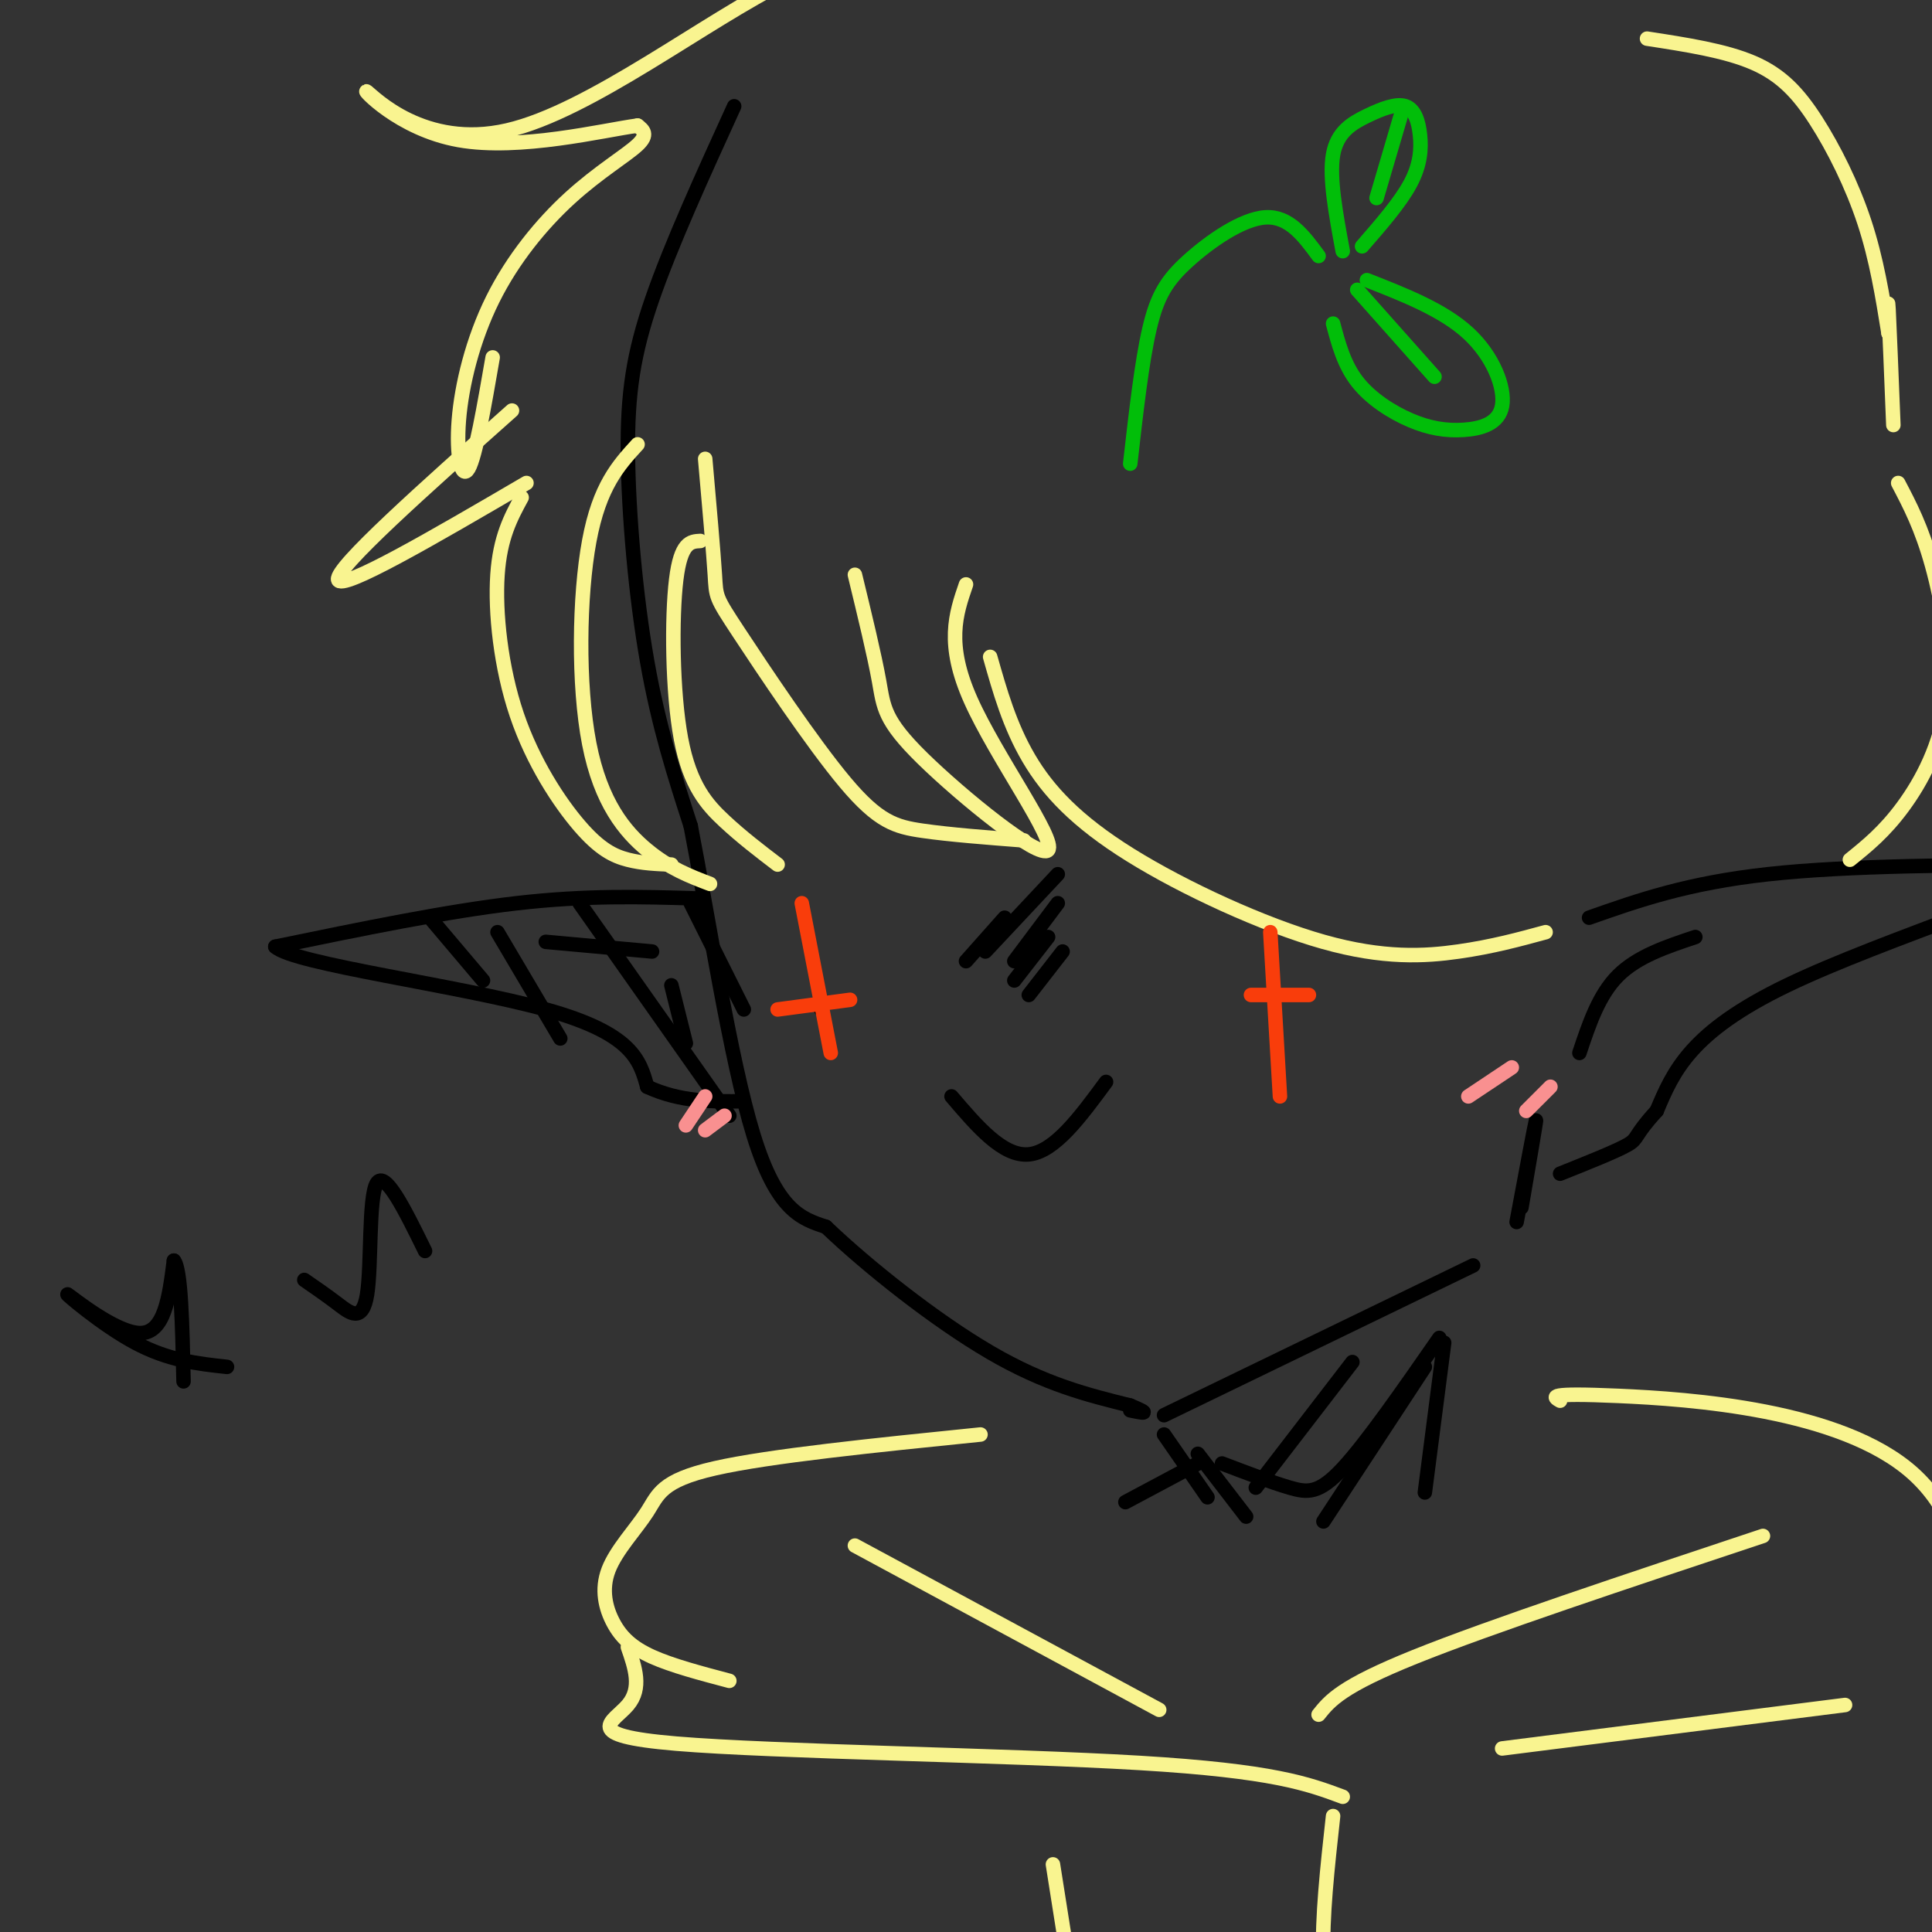 <svg viewBox='0 0 400 400' version='1.1' xmlns='http://www.w3.org/2000/svg' xmlns:xlink='http://www.w3.org/1999/xlink'><rect x="0" y="0" width="400" height="400" fill="#333333" stroke="none"/><g fill='none' stroke='rgb(0,0,0)' stroke-width='3' stroke-linecap='round' stroke-linejoin='round'><path d='M152,22c-6.554,14.363 -13.107,28.726 -17,40c-3.893,11.274 -5.125,19.458 -5,32c0.125,12.542 1.607,29.440 4,43c2.393,13.560 5.696,23.780 9,34'/><path d='M143,171c3.622,18.667 8.178,48.333 13,64c4.822,15.667 9.911,17.333 15,19'/><path d='M171,254c8.600,8.244 22.600,19.356 34,26c11.400,6.644 20.200,8.822 29,11'/><path d='M234,291c4.833,2.000 2.417,1.500 0,1'/><path d='M241,293c0.000,0.000 64.000,-31.000 64,-31'/><path d='M315,250c1.583,-9.250 3.167,-18.500 3,-18c-0.167,0.500 -2.083,10.750 -4,21'/><path d='M144,186c-11.250,-0.333 -22.500,-0.667 -37,1c-14.500,1.667 -32.250,5.333 -50,9'/><path d='M57,196c3.733,3.578 38.067,8.022 56,13c17.933,4.978 19.467,10.489 21,16'/><path d='M134,225c6.833,3.167 13.417,3.083 20,3'/><path d='M329,190c10.167,-3.583 20.333,-7.167 37,-9c16.667,-1.833 39.833,-1.917 63,-2'/><path d='M429,179c-2.111,4.089 -38.889,15.311 -59,25c-20.111,9.689 -23.556,17.844 -27,26'/><path d='M343,230c-4.911,5.333 -3.689,5.667 -6,7c-2.311,1.333 -8.156,3.667 -14,6'/><path d='M113,195c0.000,0.000 22.000,2.000 22,2'/><path d='M139,204c0.000,0.000 3.000,12.000 3,12'/><path d='M89,190c0.000,0.000 11.000,13.000 11,13'/><path d='M103,193c0.000,0.000 13.000,22.000 13,22'/><path d='M120,187c0.000,0.000 31.000,44.000 31,44'/><path d='M143,187c0.000,0.000 11.000,22.000 11,22'/><path d='M197,227c5.333,6.250 10.667,12.500 16,12c5.333,-0.500 10.667,-7.750 16,-15'/><path d='M263,206c0.000,0.000 0.100,0.100 0.1,0.1'/><path d='M170,209c0.000,0.000 0.100,0.100 0.1,0.1'/><path d='M200,199c0.000,0.000 8.000,-9.000 8,-9'/><path d='M204,197c0.000,0.000 15.000,-16.000 15,-16'/><path d='M210,199c0.000,0.000 9.000,-12.000 9,-12'/><path d='M210,203c0.000,0.000 7.000,-9.000 7,-9'/><path d='M213,206c0.000,0.000 7.000,-9.000 7,-9'/></g>
<g fill='none' stroke='rgb(249,244,144)' stroke-width='3' stroke-linecap='round' stroke-linejoin='round'><path d='M212,174c-7.694,-0.595 -15.388,-1.190 -21,-2c-5.612,-0.810 -9.144,-1.836 -16,-10c-6.856,-8.164 -17.038,-23.467 -22,-31c-4.962,-7.533 -4.703,-7.295 -5,-12c-0.297,-4.705 -1.148,-14.352 -2,-24'/><path d='M139,179c-3.026,-0.121 -6.051,-0.242 -9,-1c-2.949,-0.758 -5.821,-2.152 -10,-7c-4.179,-4.848 -9.663,-13.152 -13,-23c-3.337,-9.848 -4.525,-21.242 -4,-29c0.525,-7.758 2.762,-11.879 5,-16'/><path d='M109,100c-19.250,11.250 -38.500,22.500 -39,20c-0.500,-2.500 17.750,-18.750 36,-35'/><path d='M102,74c-1.774,10.244 -3.549,20.487 -5,23c-1.451,2.513 -2.579,-2.705 -2,-10c0.579,-7.295 2.867,-16.667 7,-25c4.133,-8.333 10.113,-15.628 16,-21c5.887,-5.372 11.682,-8.821 14,-11c2.318,-2.179 1.159,-3.090 0,-4'/><path d='M132,26c-6.973,0.926 -24.404,5.243 -37,3c-12.596,-2.243 -20.356,-11.044 -19,-10c1.356,1.044 11.826,11.935 29,8c17.174,-3.935 41.050,-22.696 58,-31c16.950,-8.304 26.975,-6.152 37,-4'/><path d='M200,-8c9.500,0.000 14.750,2.000 20,4'/><path d='M341,8c8.095,1.244 16.190,2.488 22,5c5.810,2.512 9.333,6.292 13,12c3.667,5.708 7.476,13.345 10,21c2.524,7.655 3.762,15.327 5,23'/><path d='M391,69c-0.083,-4.083 -0.167,-8.167 0,-5c0.167,3.167 0.583,13.583 1,24'/><path d='M393,100c2.417,4.607 4.833,9.214 7,17c2.167,7.786 4.083,18.750 3,28c-1.083,9.250 -5.167,16.786 -9,22c-3.833,5.214 -7.417,8.107 -11,11'/><path d='M320,193c-5.494,1.498 -10.989,2.995 -18,4c-7.011,1.005 -15.539,1.517 -28,-2c-12.461,-3.517 -28.855,-11.062 -40,-18c-11.145,-6.938 -17.041,-13.268 -21,-20c-3.959,-6.732 -5.979,-13.866 -8,-21'/><path d='M200,121c-2.113,6.150 -4.226,12.300 1,24c5.226,11.700 17.793,28.951 16,31c-1.793,2.049 -17.944,-11.102 -26,-19c-8.056,-7.898 -8.016,-10.542 -9,-16c-0.984,-5.458 -2.992,-13.729 -5,-22'/><path d='M145,112c-2.024,0.101 -4.048,0.202 -5,8c-0.952,7.798 -0.833,23.292 1,33c1.833,9.708 5.381,13.631 9,17c3.619,3.369 7.310,6.185 11,9'/><path d='M147,183c-4.196,-1.601 -8.393,-3.202 -13,-7c-4.607,-3.798 -9.625,-9.792 -12,-22c-2.375,-12.208 -2.107,-30.631 0,-42c2.107,-11.369 6.054,-15.685 10,-20'/></g>
<g fill='none' stroke='rgb(249,61,11)' stroke-width='3' stroke-linecap='round' stroke-linejoin='round'><path d='M166,187c0.000,0.000 6.000,31.000 6,31'/><path d='M161,209c0.000,0.000 15.000,-2.000 15,-2'/><path d='M263,193c0.000,0.000 2.000,34.000 2,34'/><path d='M259,206c0.000,0.000 12.000,0.000 12,0'/></g>
<g fill='none' stroke='rgb(249,144,144)' stroke-width='3' stroke-linecap='round' stroke-linejoin='round'><path d='M142,233c0.000,0.000 4.000,-6.000 4,-6'/><path d='M146,234c0.000,0.000 4.000,-3.000 4,-3'/><path d='M304,227c0.000,0.000 9.000,-6.000 9,-6'/><path d='M316,230c0.000,0.000 5.000,-5.000 5,-5'/></g>
<g fill='none' stroke='rgb(1,190,9)' stroke-width='3' stroke-linecap='round' stroke-linejoin='round'><path d='M234,96c1.196,-10.565 2.393,-21.131 4,-28c1.607,-6.869 3.625,-10.042 8,-14c4.375,-3.958 11.107,-8.702 16,-9c4.893,-0.298 7.946,3.851 11,8'/><path d='M278,52c-1.420,-7.641 -2.839,-15.281 -2,-20c0.839,-4.719 3.938,-6.516 7,-8c3.062,-1.484 6.089,-2.656 8,-2c1.911,0.656 2.707,3.138 3,6c0.293,2.862 0.084,6.103 -2,10c-2.084,3.897 -6.042,8.448 -10,13'/><path d='M283,58c7.908,3.106 15.816,6.213 21,11c5.184,4.787 7.643,11.255 7,15c-0.643,3.745 -4.389,4.767 -8,5c-3.611,0.233 -7.088,-0.322 -11,-2c-3.912,-1.678 -8.261,-4.479 -11,-8c-2.739,-3.521 -3.870,-7.760 -5,-12'/><path d='M281,60c0.000,0.000 16.000,18.000 16,18'/><path d='M285,41c0.000,0.000 5.000,-17.000 5,-17'/></g>
<g fill='none' stroke='rgb(0,0,0)' stroke-width='3' stroke-linecap='round' stroke-linejoin='round'><path d='M248,301c0.000,0.000 10.000,13.000 10,13'/><path d='M248,303c0.000,0.000 -15.000,8.000 -15,8'/><path d='M299,278c0.000,0.000 -4.000,31.000 -4,31'/><path d='M241,297c0.000,0.000 9.000,13.000 9,13'/><path d='M253,303c5.133,1.956 10.267,3.911 14,5c3.733,1.089 6.067,1.311 11,-4c4.933,-5.311 12.467,-16.156 20,-27'/><path d='M260,308c0.000,0.000 20.000,-26.000 20,-26'/><path d='M274,315c0.000,0.000 21.000,-32.000 21,-32'/></g>
<g fill='none' stroke='rgb(249,244,144)' stroke-width='3' stroke-linecap='round' stroke-linejoin='round'><path d='M273,355c2.333,-2.917 4.667,-5.833 20,-12c15.333,-6.167 43.667,-15.583 72,-25'/><path d='M323,290c-1.458,-0.827 -2.917,-1.655 12,-1c14.917,0.655 46.208,2.792 61,16c14.792,13.208 13.083,37.488 12,48c-1.083,10.512 -1.542,7.256 -2,4'/><path d='M382,353c0.000,0.000 -71.000,9.000 -71,9'/><path d='M240,354c0.000,0.000 -63.000,-34.000 -63,-34'/><path d='M203,297c-21.901,2.227 -43.802,4.454 -55,7c-11.198,2.546 -11.694,5.412 -14,9c-2.306,3.588 -6.422,7.900 -8,12c-1.578,4.100 -0.617,7.988 1,11c1.617,3.012 3.891,5.146 8,7c4.109,1.854 10.055,3.427 16,5'/><path d='M130,341c1.476,4.244 2.952,8.488 0,12c-2.952,3.512 -10.333,6.292 10,8c20.333,1.708 68.381,2.345 96,4c27.619,1.655 34.810,4.327 42,7'/><path d='M218,386c0.000,0.000 6.000,38.000 6,38'/><path d='M276,376c-1.167,10.583 -2.333,21.167 -2,29c0.333,7.833 2.167,12.917 4,18'/></g>
<g fill='none' stroke='rgb(0,0,0)' stroke-width='3' stroke-linecap='round' stroke-linejoin='round'><path d='M88,259c-4.137,-8.429 -8.274,-16.857 -10,-14c-1.726,2.857 -1.042,17.000 -2,23c-0.958,6.000 -3.560,3.857 -6,2c-2.440,-1.857 -4.720,-3.429 -7,-5'/><path d='M47,283c-6.042,-0.655 -12.083,-1.310 -19,-5c-6.917,-3.690 -14.708,-10.417 -14,-10c0.708,0.417 9.917,7.976 15,8c5.083,0.024 6.042,-7.488 7,-15'/><path d='M36,261c1.500,1.667 1.750,13.333 2,25'/><path d='M327,218c2.000,-6.000 4.000,-12.000 8,-16c4.000,-4.000 10.000,-6.000 16,-8'/></g>
</svg>